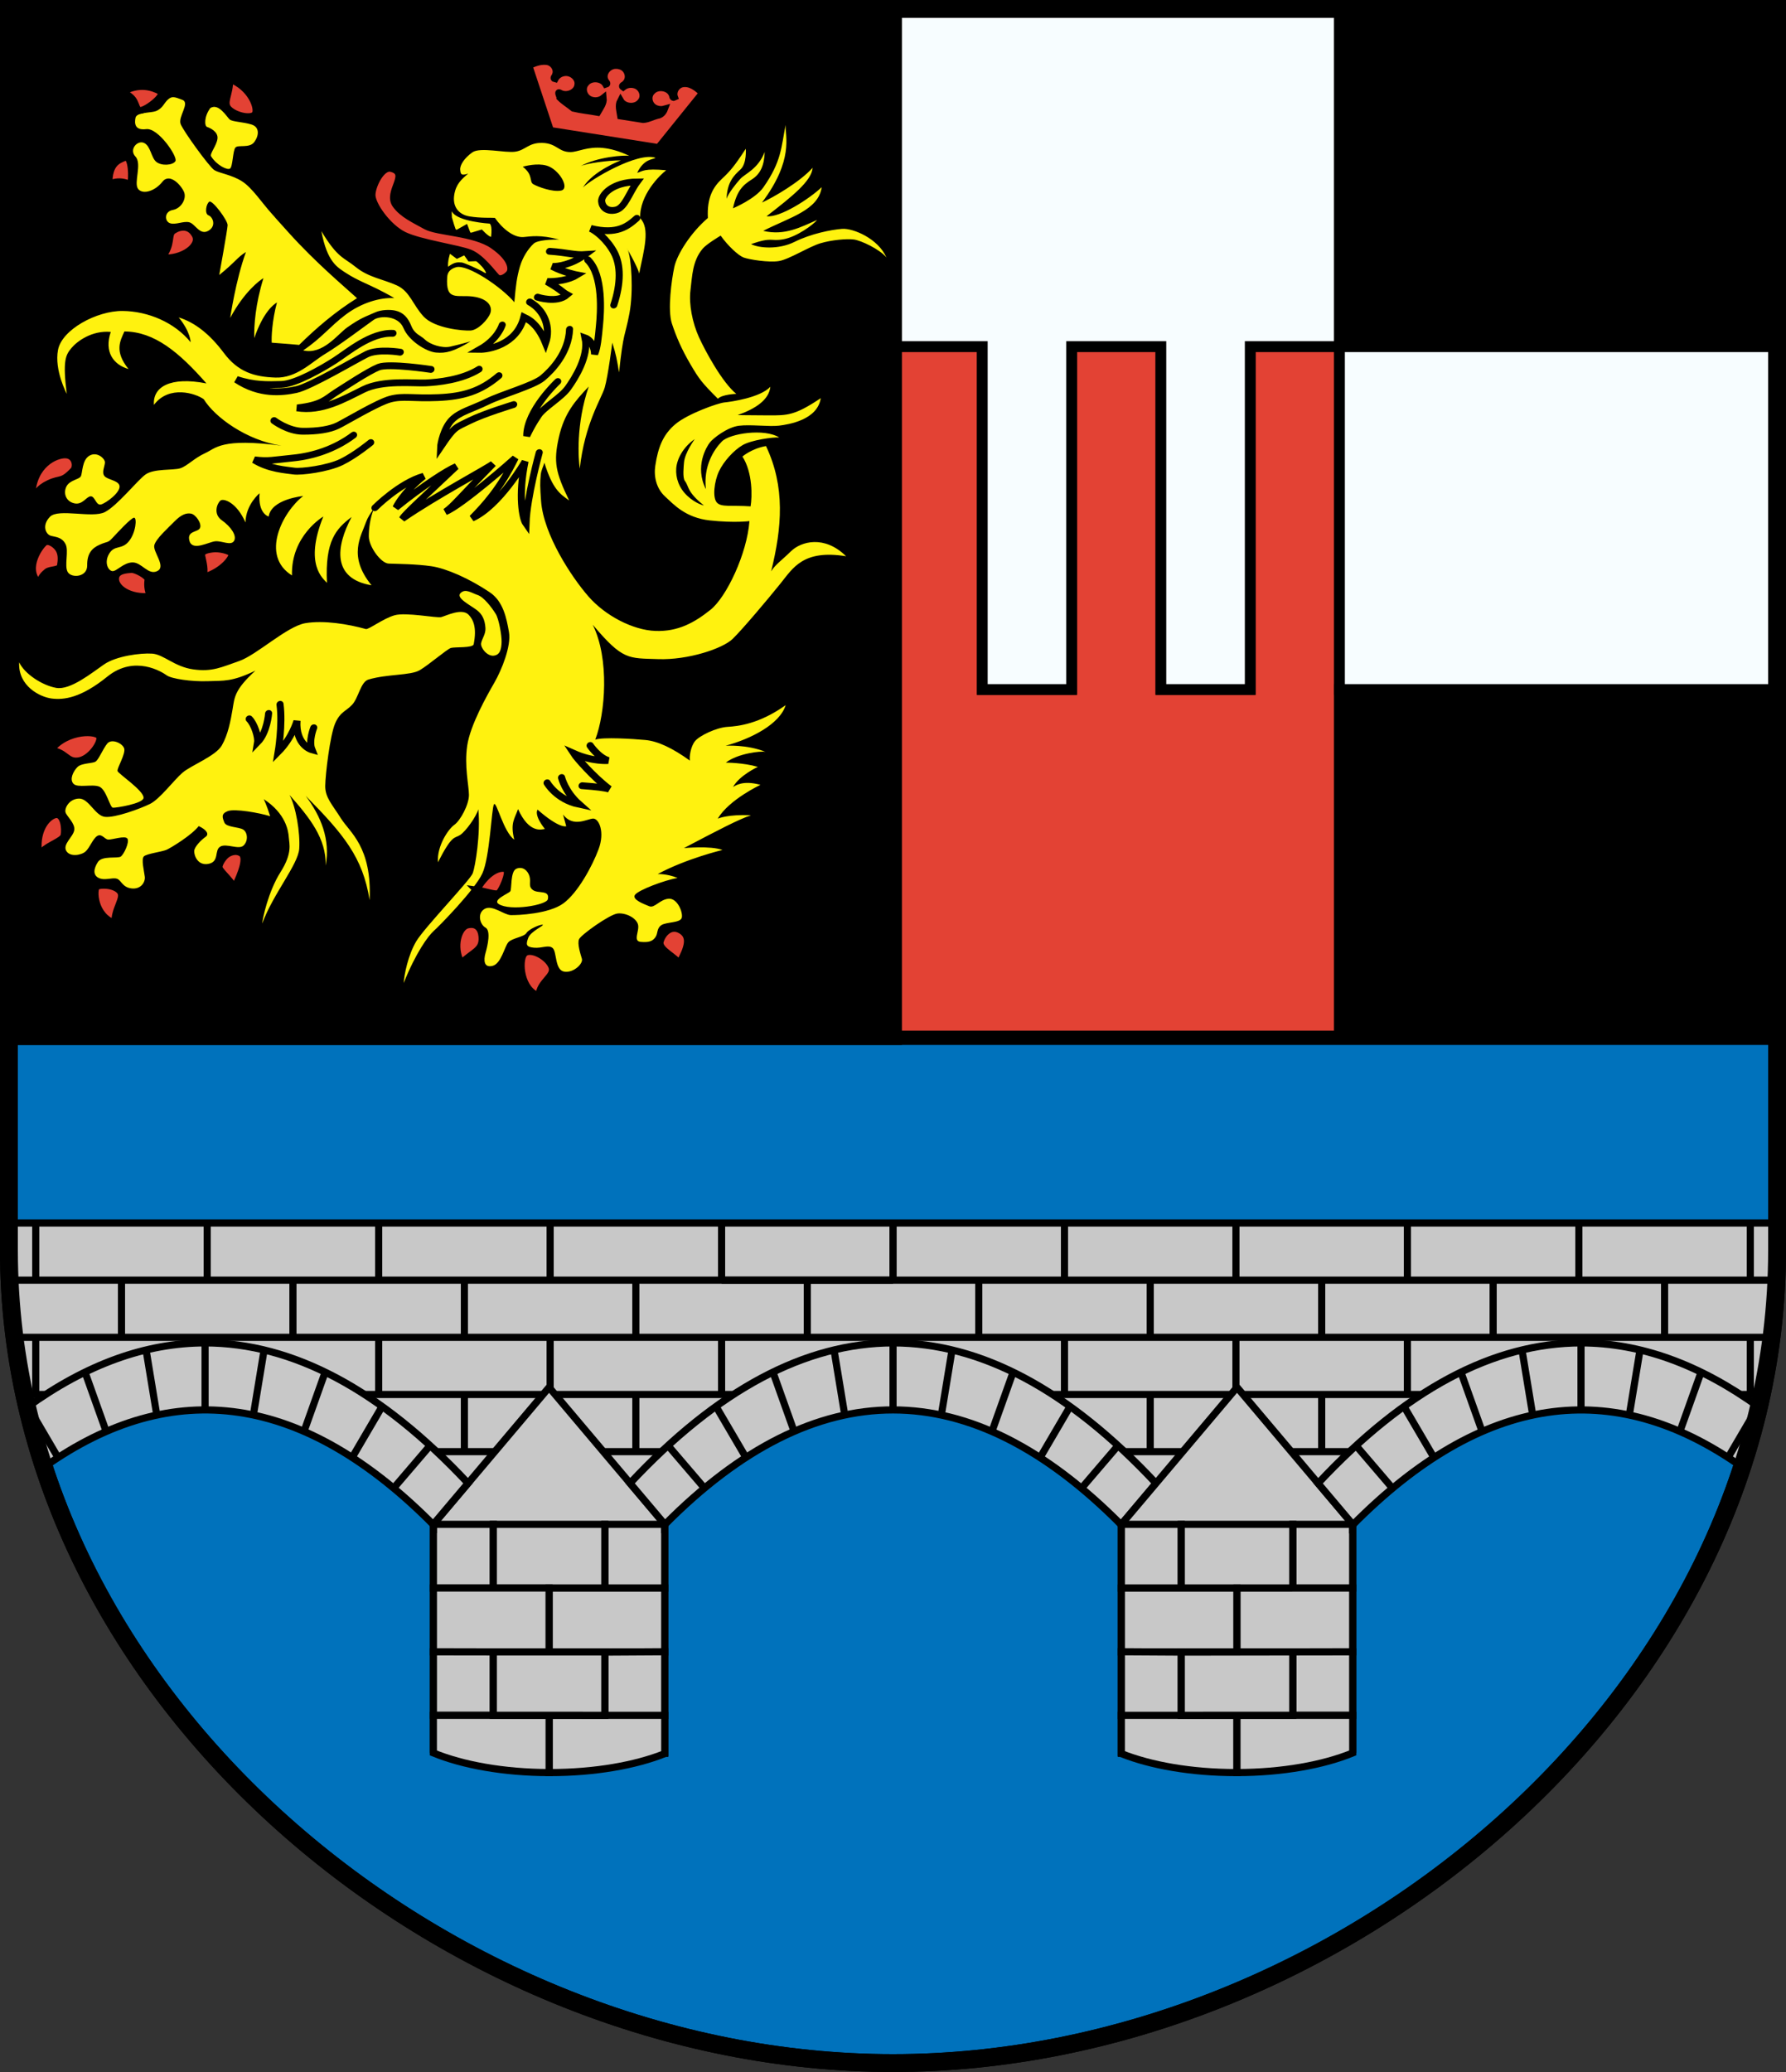 <?xml version="1.0" encoding="UTF-8" standalone="no"?>
<!-- Created with Inkscape (http://www.inkscape.org/) -->

<svg
   xmlns:dc="http://purl.org/dc/elements/1.1/"
   xmlns:cc="http://creativecommons.org/ns#"
   xmlns:rdf="http://www.w3.org/1999/02/22-rdf-syntax-ns#"
   xmlns:svg="http://www.w3.org/2000/svg"
   xmlns="http://www.w3.org/2000/svg"
   xmlns:xlink="http://www.w3.org/1999/xlink"
   xmlns:sodipodi="http://sodipodi.sourceforge.net/DTD/sodipodi-0.dtd"
   xmlns:inkscape="http://www.inkscape.org/namespaces/inkscape"
   version="1.0"
   width="500"
   height="580"
   id="Wappen_Vorlage"
   inkscape:version="0.47pre4 r22446"
   sodipodi:docname="Wappen_Weischlitz.svg">
  <rect width="100%" height="100%" fill="#333333" stroke="none"/>
  <sodipodi:namedview
     pagecolor="#ffffff"
     bordercolor="#666666"
     borderopacity="1"
     objecttolerance="10"
     gridtolerance="10"
     guidetolerance="10"
     inkscape:pageopacity="0"
     inkscape:pageshadow="2"
     inkscape:window-width="1276"
     inkscape:window-height="739"
     id="namedview123"
     showgrid="false"
     inkscape:zoom="0.57543862"
     inkscape:cx="309.66979"
     inkscape:cy="342.42906"
     inkscape:window-x="0"
     inkscape:window-y="0"
     inkscape:window-maximized="1"
     inkscape:current-layer="Wappen_Vorlage" />
  <defs
     id="defs3355">
    <inkscape:perspective
       sodipodi:type="inkscape:persp3d"
       inkscape:vp_x="0 : 290 : 1"
       inkscape:vp_y="0 : 1000 : 0"
       inkscape:vp_z="500 : 290 : 1"
       inkscape:persp3d-origin="250 : 193.33333 : 1"
       id="perspective127" />
    <inkscape:path-effect
       effect="vonkoch"
       id="path-effect4715" />
    <inkscape:path-effect
       effect="gears"
       id="path-effect4713" />
    <marker
       markerUnits="strokeWidth"
       refX="0"
       refY="5"
       markerWidth="4"
       markerHeight="3"
       orient="auto"
       viewBox="0 0 10 10"
       id="ArrowEnd">
      <path
         d="M 0,0 10,5 0,10 0,0 z"
         id="path7" />
    </marker>
    <marker
       markerUnits="strokeWidth"
       refX="10"
       refY="5"
       markerWidth="4"
       markerHeight="3"
       orient="auto"
       viewBox="0 0 10 10"
       id="ArrowStart">
      <path
         d="M 10,0 0,5 10,10 10,0 z"
         id="path10" />
    </marker>
    <style
       type="text/css"
       id="style6" />
    <style
       type="text/css"
       id="style6-4" />
    <marker
       markerUnits="strokeWidth"
       refX="10"
       refY="5"
       markerWidth="4"
       markerHeight="3"
       orient="auto"
       viewBox="0 0 10 10"
       id="ArrowStart-5">
      <path
         d="M 10,0 0,5 10,10 10,0 z"
         id="path10-4" />
    </marker>
    <marker
       markerUnits="strokeWidth"
       refX="0"
       refY="5"
       markerWidth="4"
       markerHeight="3"
       orient="auto"
       viewBox="0 0 10 10"
       id="ArrowEnd-5">
      <path
         d="M 0,0 10,5 0,10 0,0 z"
         id="path7-2" />
    </marker>
    <g
       id="raybase">
      <line
         id="line12"
         style="stroke:#ff0000;stroke-width:2px"
         y2="330"
         x2="0"
         y1="-50"
         x1="0" />
      <use
         transform="matrix(0,1,-1,0,0,50)"
         id="use14"
         x="0"
         y="0"
         width="460"
         height="550"
         xlink:href="#arrowhead" />
    </g>
    <polygon
       points="-3,1 -2,0 -3,-1 0,0 0,0 "
       transform="scale(6,6)"
       id="arrowhead"
       style="fill:#ff0000" />
    <style
       type="text/css"
       id="style8" />
    <marker
       refX="0"
       refY="0"
       orient="auto"
       id="Arrow1Lend"
       style="overflow:visible">
      <path
         d="M 0,0 5,-5 -12.5,0 5,5 0,0 z"
         transform="matrix(-0.8,0,0,-0.8,-10,0)"
         id="path3361"
         style="fill-rule:evenodd;stroke:#000000;stroke-width:1pt;marker-start:none" />
    </marker>
    <marker
       refX="0"
       refY="0"
       orient="auto"
       id="Arrow2Lend"
       style="overflow:visible">
      <path
         d="M 8.719,4.034 -2.207,0.016 8.719,-4.002 c -1.745,2.372 -1.735,5.617 -6e-7,8.035 z"
         transform="matrix(-1.1,0,0,-1.1,-1.1,0)"
         id="path3379"
         style="font-size:12px;fill-rule:evenodd;stroke-width:0.625;stroke-linejoin:round" />
    </marker>
    <marker
       refX="0"
       refY="0"
       orient="auto"
       id="TriangleOutM"
       style="overflow:visible">
      <path
         d="m 5.77,0 -8.65,5 0,-10 8.65,5 z"
         transform="scale(0.4,0.4)"
         id="path3504"
         style="fill-rule:evenodd;stroke:#000000;stroke-width:1pt;marker-start:none" />
    </marker>
  </defs>
  <path
     d="m 497.5,290 -495,0 0,60 C 2.5,475 125,577.5 250,577.5 375,577.5 497.5,475 497.5,350 l 0,-60 z"
     id="path5166"
     style="fill:#0072bc;fill-opacity:1;fill-rule:nonzero;stroke:#000000;stroke-width:5;stroke-linecap:round;stroke-linejoin:miter;stroke-miterlimit:4;stroke-opacity:1;stroke-dasharray:none;display:inline" />
  <path
     d="m 250,97 0,193 125,0 0,-193 -25,0 0,96 -25,0 0,-96 -25,0 0,96 -25,0 0,-96 -25,0 z"
     id="path5197"
     style="fill:#e34234;fill-opacity:1;fill-rule:nonzero;stroke:#000000;stroke-width:3;stroke-linecap:round;stroke-linejoin:miter;stroke-miterlimit:4;stroke-opacity:1;stroke-dasharray:none;display:inline" />
  <path
     d="m 250,97 25,0 0,96 25,0 0,-96 25,0 0,96 25,0 0,-96 25,0 0,-94.5 -125,0 0,94.5 z"
     id="path5176"
     style="fill:#f7fdff;fill-opacity:1;fill-rule:nonzero;stroke:#000000;stroke-width:3;stroke-linecap:round;stroke-linejoin:miter;stroke-miterlimit:4;stroke-opacity:1;stroke-dasharray:none;display:inline" />
  <path
     d="m 497.5,193 -122.5,0 0,97 122.5,0 0,-97 z"
     id="path5204"
     style="fill:#000000;fill-opacity:1;fill-rule:nonzero;stroke:#000000;stroke-width:3;stroke-linecap:round;stroke-linejoin:miter;stroke-miterlimit:4;stroke-opacity:1;stroke-dasharray:none;display:inline" />
  <path
     d="m 497.5,97 -122.5,0 0,96 122.5,0 0,-96 z"
     id="path5202"
     style="fill:#f7fdff;fill-opacity:1;fill-rule:nonzero;stroke:#000000;stroke-width:3;stroke-linecap:round;stroke-linejoin:miter;stroke-miterlimit:4;stroke-opacity:1;stroke-dasharray:none;display:inline" />
  <path
     d="m 375,2.5 0,94.5 122.5,0 0,-94.5 -122.5,0 z"
     id="path5171"
     style="fill:#000000;fill-opacity:1;fill-rule:nonzero;stroke:#000000;stroke-width:3;stroke-linecap:round;stroke-linejoin:miter;stroke-miterlimit:4;stroke-opacity:1;stroke-dasharray:none;display:inline" />
  <path
     d="M 250,290 250,2.5 2.5,2.5 2.5,290 250,290 z"
     id="Schild"
     style="fill:#000000;fill-opacity:1;fill-rule:nonzero;stroke:#000000;stroke-width:5;stroke-linecap:round;stroke-linejoin:miter;stroke-miterlimit:4;stroke-opacity:1;stroke-dasharray:none;display:inline" />
  <path
     d="M 2.5,342.344 2.5,350 c 0,19.193 2.877,37.845 8.219,55.688 l 46.688,-20.406 80.688,41.406 31.219,0 L 235,387 l 45.688,5.375 50.031,34.312 31.188,0 50.031,-34.312 30.688,-7.094 46.656,20.406 C 494.623,387.845 497.5,369.193 497.5,350 l 0,-7.656 -495,0 z"
     id="path4913"
     style="fill:#c8c8c8;stroke:#000000;stroke-width:2;stroke-linecap:butt;stroke-linejoin:miter;stroke-miterlimit:4;stroke-opacity:1;stroke-dasharray:none" />
  <path
     d="m 466.012,390.347 5.546,7.595"
     id="path5088"
     style="fill:none;stroke:#000000;stroke-width:2;stroke-linecap:butt;stroke-linejoin:miter;stroke-miterlimit:4;stroke-opacity:1;stroke-dasharray:none" />
  <path
     d="m 466.012,358.347 0,16"
     id="path5086"
     style="fill:none;stroke:#000000;stroke-width:2;stroke-linecap:butt;stroke-linejoin:miter;stroke-miterlimit:4;stroke-opacity:1;stroke-dasharray:none" />
  <path
     d="m 418.012,390.347 -2.475,4.686"
     id="path5084"
     style="fill:none;stroke:#000000;stroke-width:2;stroke-linecap:butt;stroke-linejoin:miter;stroke-miterlimit:4;stroke-opacity:1;stroke-dasharray:none" />
  <path
     d="m 418.012,358.347 0,16"
     id="path5082"
     style="fill:none;stroke:#000000;stroke-width:2;stroke-linecap:butt;stroke-linejoin:miter;stroke-miterlimit:4;stroke-opacity:1;stroke-dasharray:none" />
  <path
     d="m 370.012,390.347 0,16"
     id="path5080"
     style="fill:none;stroke:#000000;stroke-width:2;stroke-linecap:butt;stroke-linejoin:miter;stroke-miterlimit:4;stroke-opacity:1;stroke-dasharray:none" />
  <path
     d="m 370.012,358.347 0,16"
     id="path5078"
     style="fill:none;stroke:#000000;stroke-width:2;stroke-linecap:butt;stroke-linejoin:miter;stroke-miterlimit:4;stroke-opacity:1;stroke-dasharray:none" />
  <path
     d="m 322.012,390.347 0,16"
     id="path5076"
     style="fill:none;stroke:#000000;stroke-width:2;stroke-linecap:butt;stroke-linejoin:miter;stroke-miterlimit:4;stroke-opacity:1;stroke-dasharray:none" />
  <path
     d="m 322.012,358.347 0,16"
     id="path5074"
     style="fill:none;stroke:#000000;stroke-width:2;stroke-linecap:butt;stroke-linejoin:miter;stroke-miterlimit:4;stroke-opacity:1;stroke-dasharray:none" />
  <path
     d="m 274.012,390.347 5.262,5.947"
     id="path5072"
     style="fill:none;stroke:#000000;stroke-width:2;stroke-linecap:butt;stroke-linejoin:miter;stroke-miterlimit:4;stroke-opacity:1;stroke-dasharray:none" />
  <path
     d="m 274.012,358.347 0,16"
     id="path5070"
     style="fill:none;stroke:#000000;stroke-width:2;stroke-linecap:butt;stroke-linejoin:miter;stroke-miterlimit:4;stroke-opacity:1;stroke-dasharray:none" />
  <path
     d="m 82.012,390.347 3.725,8.575"
     id="path5068"
     style="fill:none;stroke:#000000;stroke-width:2;stroke-linecap:butt;stroke-linejoin:miter;stroke-miterlimit:4;stroke-opacity:1;stroke-dasharray:none" />
  <path
     d="m 82.012,358.347 0,16"
     id="path5066"
     style="fill:none;stroke:#000000;stroke-width:2;stroke-linecap:butt;stroke-linejoin:miter;stroke-miterlimit:4;stroke-opacity:1;stroke-dasharray:none" />
  <path
     d="m 130.012,390.347 0,16"
     id="path5064"
     style="fill:none;stroke:#000000;stroke-width:2;stroke-linecap:butt;stroke-linejoin:miter;stroke-miterlimit:4;stroke-opacity:1;stroke-dasharray:none" />
  <path
     d="m 130.012,358.347 0,16"
     id="path5062"
     style="fill:none;stroke:#000000;stroke-width:2;stroke-linecap:butt;stroke-linejoin:miter;stroke-miterlimit:4;stroke-opacity:1;stroke-dasharray:none" />
  <path
     d="m 178.012,390.347 0,16"
     id="path5060"
     style="fill:none;stroke:#000000;stroke-width:2;stroke-linecap:butt;stroke-linejoin:miter;stroke-miterlimit:4;stroke-opacity:1;stroke-dasharray:none" />
  <path
     d="m 178.012,358.347 0,16"
     id="path5058"
     style="fill:none;stroke:#000000;stroke-width:2;stroke-linecap:butt;stroke-linejoin:miter;stroke-miterlimit:4;stroke-opacity:1;stroke-dasharray:none" />
  <path
     d="m 226.012,390.347 -3.568,4.225"
     id="path5056"
     style="fill:none;stroke:#000000;stroke-width:2;stroke-linecap:butt;stroke-linejoin:miter;stroke-miterlimit:4;stroke-opacity:1;stroke-dasharray:none" />
  <path
     d="m 226.012,358.347 0,16"
     id="path5054"
     style="fill:none;stroke:#000000;stroke-width:2;stroke-linecap:butt;stroke-linejoin:miter;stroke-miterlimit:4;stroke-opacity:1;stroke-dasharray:none" />
  <path
     d="m 202.012,358.347 48,0"
     id="path5052"
     style="fill:none;stroke:#000000;stroke-width:2;stroke-linecap:butt;stroke-linejoin:miter;stroke-miterlimit:4;stroke-opacity:1;stroke-dasharray:none" />
  <path
     d="m 490.012,374.347 0,0 0,16"
     id="path5050"
     style="fill:none;stroke:#000000;stroke-width:2;stroke-linecap:butt;stroke-linejoin:miter;stroke-miterlimit:4;stroke-opacity:1;stroke-dasharray:none" />
  <path
     d="m 490.012,342.347 0,16"
     id="path5048"
     style="fill:none;stroke:#000000;stroke-width:2;stroke-linecap:butt;stroke-linejoin:miter;stroke-miterlimit:4;stroke-opacity:1;stroke-dasharray:none" />
  <path
     d="m 442.012,374.347 0,0 0,16"
     id="path5046"
     style="fill:none;stroke:#000000;stroke-width:2;stroke-linecap:butt;stroke-linejoin:miter;stroke-miterlimit:4;stroke-opacity:1;stroke-dasharray:none" />
  <path
     d="m 442.012,342.347 0,16"
     id="path5044"
     style="fill:none;stroke:#000000;stroke-width:2;stroke-linecap:butt;stroke-linejoin:miter;stroke-miterlimit:4;stroke-opacity:1;stroke-dasharray:none" />
  <path
     d="m 394.012,374.347 0,0 0,16"
     id="path5042"
     style="fill:none;stroke:#000000;stroke-width:2;stroke-linecap:butt;stroke-linejoin:miter;stroke-miterlimit:4;stroke-opacity:1;stroke-dasharray:none" />
  <path
     d="m 394.012,342.347 0,16"
     id="path5040"
     style="fill:none;stroke:#000000;stroke-width:2;stroke-linecap:butt;stroke-linejoin:miter;stroke-miterlimit:4;stroke-opacity:1;stroke-dasharray:none" />
  <path
     d="m 346.012,374.347 0,0 0,16"
     id="path5038"
     style="fill:none;stroke:#000000;stroke-width:2;stroke-linecap:butt;stroke-linejoin:miter;stroke-miterlimit:4;stroke-opacity:1;stroke-dasharray:none" />
  <path
     d="m 346.012,342.347 0,16"
     id="path5036"
     style="fill:none;stroke:#000000;stroke-width:2;stroke-linecap:butt;stroke-linejoin:miter;stroke-miterlimit:4;stroke-opacity:1;stroke-dasharray:none" />
  <path
     d="m 298.012,374.347 0,0 0,16"
     id="path5034"
     style="fill:none;stroke:#000000;stroke-width:2;stroke-linecap:butt;stroke-linejoin:miter;stroke-miterlimit:4;stroke-opacity:1;stroke-dasharray:none" />
  <path
     d="m 298.012,342.347 0,16"
     id="path5032"
     style="fill:none;stroke:#000000;stroke-width:2;stroke-linecap:butt;stroke-linejoin:miter;stroke-miterlimit:4;stroke-opacity:1;stroke-dasharray:none" />
  <path
     d="m 10.012,374.347 0,0 0,16"
     id="path5030"
     style="fill:none;stroke:#000000;stroke-width:2;stroke-linecap:butt;stroke-linejoin:miter;stroke-miterlimit:4;stroke-opacity:1;stroke-dasharray:none" />
  <path
     d="m 10.012,342.347 0,16"
     id="path5028"
     style="fill:none;stroke:#000000;stroke-width:2;stroke-linecap:butt;stroke-linejoin:miter;stroke-miterlimit:4;stroke-opacity:1;stroke-dasharray:none" />
  <path
     d="m 58.012,374.347 0,0 0,16"
     id="path5026"
     style="fill:none;stroke:#000000;stroke-width:2;stroke-linecap:butt;stroke-linejoin:miter;stroke-miterlimit:4;stroke-opacity:1;stroke-dasharray:none" />
  <path
     d="m 58.012,342.347 0,16"
     id="path5024"
     style="fill:none;stroke:#000000;stroke-width:2;stroke-linecap:butt;stroke-linejoin:miter;stroke-miterlimit:4;stroke-opacity:1;stroke-dasharray:none" />
  <path
     d="m 106.012,374.347 0,0 0,16"
     id="path5022"
     style="fill:none;stroke:#000000;stroke-width:2;stroke-linecap:butt;stroke-linejoin:miter;stroke-miterlimit:4;stroke-opacity:1;stroke-dasharray:none" />
  <path
     d="m 106.012,342.347 0,16"
     id="path5020"
     style="fill:none;stroke:#000000;stroke-width:2;stroke-linecap:butt;stroke-linejoin:miter;stroke-miterlimit:4;stroke-opacity:1;stroke-dasharray:none" />
  <path
     d="m 154.012,374.347 0,0 0,16"
     id="path5018"
     style="fill:none;stroke:#000000;stroke-width:2;stroke-linecap:butt;stroke-linejoin:miter;stroke-miterlimit:4;stroke-opacity:1;stroke-dasharray:none" />
  <path
     d="m 154.012,342.347 0,16"
     id="path5016"
     style="fill:none;stroke:#000000;stroke-width:2;stroke-linecap:butt;stroke-linejoin:miter;stroke-miterlimit:4;stroke-opacity:1;stroke-dasharray:none" />
  <path
     d="m 202.012,374.347 0,0 0,16"
     id="path5014"
     style="fill:none;stroke:#000000;stroke-width:2;stroke-linecap:butt;stroke-linejoin:miter;stroke-miterlimit:4;stroke-opacity:1;stroke-dasharray:none" />
  <path
     d="m 202.012,342.347 0,16"
     id="path5012"
     style="fill:none;stroke:#000000;stroke-width:2;stroke-linecap:butt;stroke-linejoin:miter;stroke-miterlimit:4;stroke-opacity:1;stroke-dasharray:none" />
  <path
     d="m 250.012,374.347 0,0 0,16"
     id="path5010"
     style="fill:none;stroke:#000000;stroke-width:2;stroke-linecap:butt;stroke-linejoin:miter;stroke-miterlimit:4;stroke-opacity:1;stroke-dasharray:none" />
  <path
     d="m 250.012,342.347 0,16"
     id="path5008"
     style="fill:none;stroke:#000000;stroke-width:2;stroke-linecap:butt;stroke-linejoin:miter;stroke-miterlimit:4;stroke-opacity:1;stroke-dasharray:none" />
  <path
     d="m 250.012,374.347 0,0 0,16"
     id="path5006"
     style="fill:none;stroke:#000000;stroke-width:2;stroke-linecap:butt;stroke-linejoin:miter;stroke-miterlimit:4;stroke-opacity:1;stroke-dasharray:none" />
  <path
     d="m 250.012,342.347 0,16"
     id="path5004"
     style="fill:none;stroke:#000000;stroke-width:2;stroke-linecap:butt;stroke-linejoin:miter;stroke-miterlimit:4;stroke-opacity:1;stroke-dasharray:none" />
  <path
     d="m 11.487,408.115 6.227,-5.485 39.7,-14.314 48.149,18.031 97.404,0 44.581,-17.878 56.181,17.878 90.863,0 47.419,-20.924 44.328,20.924 2.734,0"
     id="path5002"
     style="fill:none;stroke:#000000;stroke-width:2;stroke-linecap:butt;stroke-linejoin:miter;stroke-miterlimit:4;stroke-opacity:1;stroke-dasharray:none" />
  <path
     d="m 6.791,390.347 486.417,0"
     id="path5000"
     style="fill:none;stroke:#000000;stroke-width:2;stroke-linecap:butt;stroke-linejoin:miter;stroke-miterlimit:4;stroke-opacity:1;stroke-dasharray:none" />
  <path
     d="m 2.682,358.347 494.636,0"
     id="path4998"
     style="fill:none;stroke:#000000;stroke-width:2;stroke-linecap:butt;stroke-linejoin:miter;stroke-miterlimit:4;stroke-opacity:1;stroke-dasharray:none" />
  <path
     d="m 4.055,374.347 491.893,0"
     id="path4996"
     style="fill:none;stroke:#000000;stroke-width:2;stroke-linecap:butt;stroke-linejoin:miter;stroke-miterlimit:4;stroke-opacity:1;stroke-dasharray:none" />
  <path
     d="m 250.012,394.664 0,-18.757"
     id="path4991"
     style="fill:none;stroke:#000000;stroke-width:2;stroke-linecap:butt;stroke-linejoin:miter;stroke-miterlimit:4;stroke-opacity:1;stroke-dasharray:none" />
  <path
     d="m 34.012,390.347 -5.932,5.744"
     id="path5094"
     style="fill:none;stroke:#000000;stroke-width:2;stroke-linecap:butt;stroke-linejoin:miter;stroke-miterlimit:4;stroke-opacity:1;stroke-dasharray:none" />
  <path
     d="m 34.012,358.347 0,16"
     id="path5096"
     style="fill:none;stroke:#000000;stroke-width:2;stroke-linecap:butt;stroke-linejoin:miter;stroke-miterlimit:4;stroke-opacity:1;stroke-dasharray:none" />
  <g
     transform="matrix(0.521,0.048,-0.085,0.505,10.71,3.263)"
     id="g3007"
     style="stroke-width:3.751;stroke-miterlimit:4;stroke-dasharray:none">
    <g
       transform="translate(12.058,-3.445)"
       id="g2402"
       style="stroke-width:3.751;stroke-miterlimit:4;stroke-dasharray:none">
      <path
         d="m 373.378,203.745 c -5.553,5.063 -7.676,11.923 -7.186,16.986 0.49,5.063 3.103,10.453 8.33,14.373 5.227,3.92 9.636,4.41 9.636,4.41 -10.453,-6.696 -9.583,-9.747 -12.25,-12.413 -1.633,-1.633 -1.96,-8.166 -2.123,-9.963 -0.494,-5.429 3.593,-13.393 3.593,-13.393 z m -110.247,95.874 c -2.096,2.917 6.37,6.043 10.29,8.493 2.842,1.776 4.958,4.451 6.043,9.31 0.73,3.268 -0.898,5.921 -0.939,8.452 -0.04,2.487 4.247,6.86 7.676,6.207 3.43,-0.653 3.552,-4.042 3.062,-7.799 -0.49,-3.757 -3.579,-12.588 -5.553,-15.026 -2.777,-3.43 -7.84,-8.656 -11.27,-9.473 -3.43,-0.817 -7.162,-3.152 -9.31,-0.163 z M 258.099,63.724 c 6.467,3.927 4.62,7.853 7.16,9.008 2.541,1.155 10.856,3.465 15.245,2.079 4.389,-1.386 -1.848,-10.163 -8.315,-12.473 -4.573,-1.633 -10.625,0 -14.09,1.386 z m -75.979,80.079 0,0 c -8.493,-6.207 -24.989,-17.313 -41.812,-32.176 -16.823,-14.863 -3.92,-3.593 -10.453,-9.31 C 123.322,96.601 116.952,88.924 110.909,85.821 104.866,82.718 98.169,82.555 95.229,81.085 92.289,79.615 75.63,61.649 73.343,57.729 71.057,53.809 76.61,45.642 72.037,44.336 c -4.573,-1.307 -5.798,-1.552 -7.595,0.49 -1.797,2.042 -2,5.248 -5.472,7.023 -2.417,1.236 -10.041,1.478 -10.126,4.655 -0.082,3.022 0.653,7.023 6.696,5.635 6.213,-1.427 19.273,13.556 18.293,16.006 -0.98,2.45 -7.023,3.43 -10.126,1.307 -3.103,-2.123 -4.247,-8.166 -8.003,-9.636 -3.757,-1.47 -7.676,4.247 -3.43,7.84 4.247,3.593 1.307,14.373 4.247,17.476 2.94,3.103 9.146,0.49 12.25,-5.063 3.103,-5.553 10.453,1.143 12.413,4.573 1.96,3.43 0,8.983 -4.41,10.29 -4.41,1.307 -3.43,6.533 -0.327,7.35 3.103,0.817 6.86,-1.96 10.126,-1.47 3.267,0.49 6.696,6.696 10.78,3.757 4.083,-2.94 1.307,-7.84 -1.143,-8.493 -2.45,-0.653 -2.287,-6.37 -0.817,-7.513 1.47,-1.143 11.433,9.31 11.76,11.923 0.327,2.613 0,27.603 0,27.603 7.35,-7.84 8.003,-10.616 12.086,-13.883 -2.94,15.843 -2.45,36.749 -2.45,36.749 5.063,-15.026 12.413,-22.213 14.046,-23.356 -1.96,14.373 -0.817,26.623 0.49,33.156 2.45,-14.863 7.35,-19.436 8.82,-20.579 -0.98,10.126 0.163,19.599 0.817,22.213 6.207,-0.163 14.7,-0.163 14.7,-0.163 7.695,-10.223 16.161,-19.932 26.459,-28.419 z M 87.553,47.439 c -2.613,5.063 -1.47,10.126 0,10.453 1.47,0.327 6.37,1.96 6.533,5.88 0.163,3.92 -2.899,8.621 -1.797,9.963 3.757,4.573 9.8,6.86 11.106,5.717 1.307,-1.143 -0.163,-9.963 0.98,-11.76 1.143,-1.797 7.513,-0.163 9.473,-3.92 1.96,-3.757 1.633,-8.493 -3.103,-9.473 -4.737,-0.98 -10.29,-0.49 -11.923,-1.633 -1.633,-1.143 -7.35,-8.656 -11.27,-5.227 z m 211.403,1.993 c -8.551,-0.064 -12.938,3.492 -16.829,3.889 -6.438,0.657 -8.103,-4.092 -15.723,-3.587 -7.39,0.49 -8.198,4.749 -13.51,6.135 -5.313,1.386 -19.034,-0.917 -22.729,2.548 -3.696,3.465 -5.554,7.617 -4.861,10.158 0.596,2.185 0.851,3.372 4.564,1.639 -3.118,3.558 -5.503,6.298 -5.503,12.206 0,6.468 3.951,10.635 9.957,11.096 6.006,0.462 11.994,-0.469 13.611,-0.469 4.966,5.544 11.781,9.942 16.863,9.018 3.865,-0.703 8.403,-2.218 19.042,-0.436 -8.476,0.774 -12.11,2.284 -13.041,3.453 -2.626,3.297 -4.674,8.08 -5.297,13.376 -0.693,5.89 -0.458,10.637 0.235,19.645 -8.084,-7.622 -28.219,-18.551 -33.96,-16.159 -2.772,1.155 -4.062,3.002 -3.822,5.632 1.244,13.737 6.76,9.194 15.253,9.521 8.493,0.327 11.448,4.587 10.795,8.18 -0.653,3.593 -4.93,9.806 -8.85,10.46 -3.92,0.653 -19.255,0.65 -26.115,-5.23 -6.86,-5.88 -9.484,-13.076 -16.997,-15.689 -7.513,-2.613 -15.686,-2.945 -23.199,-7.845 -7.513,-4.9 -10.45,-3.923 -21.556,-17.969 5.88,16.66 11.593,18.927 17.198,21.824 5.764,2.98 12.339,4.888 17.466,6.872 7.088,2.743 9.89,4.191 9.89,4.191 -7.813,0.31 -17.118,4.346 -24.305,11.532 -7.186,7.186 -10.75,14.076 -19.243,21.59 10.78,1.633 16.912,-10.703 21.221,-14.717 6.5,-6.055 8.626,-6.695 13.443,-9.627 3.128,-1.904 7.794,-2.346 10.472,-2.011 4.52,0.565 7.401,3.226 9.942,7.614 2.541,4.389 5.482,4.463 8.484,6.773 3.003,2.31 9.688,3.934 13.845,2.548 4.158,-1.386 10.392,-3.922 10.392,-3.922 -8.047,6.451 -12.019,7.845 -17.332,7.845 -5.313,0 -15.484,-5.068 -19.41,-11.767 -3.927,-6.699 -13.621,-5.558 -16.393,-3.017 -2.772,2.541 -16.161,15.938 -22.629,21.02 -6.467,5.082 -12.92,14.795 -24.238,15.488 -11.318,0.693 -20.329,-1.161 -29.568,-10.862 -9.239,-9.701 -18.243,-15.249 -27.02,-17.097 7.622,7.391 8.515,12.94 8.515,12.94 -10.163,-9.932 -25.159,-14.799 -38.787,-13.644 -13.628,1.155 -30.477,13.188 -30.708,24.506 -0.231,11.318 8.549,23.534 8.549,23.534 -5.313,-18.248 -3.952,-21.25 -1.643,-25.177 2.31,-3.927 9.247,-10.828 19.41,-10.828 -1.848,11.318 4.39,17.76 12.706,19.377 -9.239,-9.008 -6.917,-15.003 -5.531,-20.316 15.707,-1.386 30.485,8.3 48.04,24.238 -19.864,-2.079 -28.19,4.647 -25.881,14.348 6.237,-11.78 21.261,-8.337 25.881,-5.565 7.384,9.174 26.235,20.316 45.258,21.422 -32.781,-1.299 -34.514,4.739 -39.726,7.912 -5.313,3.234 -8.302,7.87 -11.767,9.487 -3.465,1.617 -14.109,1.37 -18.036,5.297 -3.927,3.927 -11.997,18.27 -18.002,22.428 -6.006,4.158 -24.934,0.215 -28.63,5.297 -3.696,5.082 -0.723,9.93 2.28,10.392 3.003,0.462 5.773,0.223 8.314,3.688 2.541,3.465 1.18,12.02 3.721,15.253 2.541,3.234 10.843,1.841 9.688,-4.626 -1.155,-6.468 0.934,-9.692 4.861,-12.002 3.927,-2.31 3.922,-1.154 6.001,-4.157 2.079,-3.003 8.072,-12.005 9.688,-12.236 1.617,-0.231 2.332,8.093 -0.67,13.175 -3.003,5.082 -7.174,2.528 -9.253,7.61 -2.079,5.082 0.908,9.454 3.218,9.454 2.31,0 5.106,-5.304 9.957,-5.766 4.851,-0.462 9.457,6.456 13.845,3.453 4.389,-3.003 -4.384,-10.384 -3.922,-14.08 0.462,-3.696 5.546,-9.688 8.549,-13.845 3.003,-4.158 5.538,-5.327 8.079,-5.096 2.541,0.231 6.694,4.868 6.001,7.409 -0.693,2.541 -6.932,2.066 -4.392,7.61 2.541,5.544 10.18,-0.447 13.644,-1.14 3.465,-0.693 8.768,1.829 9.923,-1.173 1.155,-3.003 -3.001,-7.624 -8.314,-10.627 -5.313,-3.003 -3.934,-9.01 -2.548,-10.627 1.386,-1.617 8.786,0.002 15.253,10.627 -1.386,-9.932 4.861,-16.628 4.861,-16.628 0.924,11.318 6.906,12.236 6.906,12.236 -0.231,-9.701 16.427,-12.94 16.427,-12.94 -9.47,9.701 -17.57,34.677 1.14,43.917 -4.158,-21.712 11.331,-33.725 11.331,-33.725 -6.006,27.256 5.535,33.926 7.845,36.005 -4.851,-22.867 0.014,-30.018 7.174,-37.178 -5.775,17.093 -4.853,34.656 16.628,36.273 -15.245,-14.783 -9.935,-26.11 -8.549,-34.195 0.424,-2.473 1.553,-5.21 3.051,-7.878 -1.408,5.522 -0.914,11.847 -0.302,15.522 0.924,5.544 8.783,14.076 12.94,13.845 4.158,-0.231 14.779,-1.166 22.863,-0.704 8.084,0.462 21.103,4.768 33.256,11.331 7.851,4.24 11.127,13.258 13.644,20.785 2.492,7.451 -0.532,21.03 -3.218,28.194 -2.879,7.678 -9.014,24.486 -8.783,35.804 0.231,11.318 4.373,21.473 5.297,26.786 0.924,5.313 -2.29,14.556 -5.062,17.097 -2.772,2.541 -7.409,12.477 -5.33,21.254 5.082,-15.938 6.481,-13.648 9.253,-15.957 2.772,-2.31 7.144,-11.323 7.375,-15.019 3.465,13.397 3.475,31.207 2.783,35.133 -0.693,3.927 -20.568,31.876 -23.802,39.961 -3.234,8.084 -3.446,19.376 -2.984,23.534 3.696,-17.093 8.757,-27.001 11.298,-30.004 2.541,-3.003 18.009,-24.486 20.55,-33.725 2.541,-9.239 -0.924,-36.042 0,-38.352 0.924,-2.31 7.411,14.541 13.879,18.237 -3.696,-9.008 -1.628,-11.319 -0.704,-16.863 8.084,12.935 14.341,9.949 15.957,9.487 -7.391,-7.391 -5.565,-10.158 -5.565,-10.158 13.397,9.47 16.628,7.61 16.628,7.61 -3.003,-6.929 -2.749,-6.235 -2.749,-6.235 6.698,6.929 13.391,0.935 16.393,0.704 3.003,-0.231 7.379,6.692 5.531,16.393 -1.848,9.701 -7.147,24.945 -13.845,31.412 -6.699,6.468 -23.09,8.787 -26.786,9.018 -3.696,0.231 -10.653,-4.85 -14.348,-2.079 -3.696,2.772 -1.155,8.772 2.078,10.158 3.234,1.386 2.775,9.688 2.313,13.845 -0.462,4.158 0.472,8.322 4.861,6.705 4.389,-1.617 4.619,-11.103 6.235,-13.644 1.617,-2.541 7.859,-3.691 8.783,-6.001 0.924,-2.31 6.687,-5.552 7.842,-5.321 1.155,0.231 -5.775,4.173 -6.468,7.869 -0.693,3.696 -0.466,5.096 3.922,5.096 4.389,0 7.416,-2.552 9.957,-0.704 2.541,1.848 2.998,11.774 8.079,12.236 5.082,0.462 9.469,-5.304 8.314,-7.845 -1.155,-2.541 -3.945,-8.086 -3.252,-10.627 0.693,-2.541 13.878,-15 18.036,-15.924 4.158,-0.924 10.15,1.363 11.767,4.827 1.617,3.465 -1.371,9.487 3.017,9.487 4.389,-2e-5 6.22,-0.942 7.375,-3.252 1.155,-2.31 -0.231,-4.827 2.078,-6.906 2.31,-2.079 9.927,-2.093 10.158,-5.096 0.231,-3.003 -4.13,-10.612 -8.75,-9.688 -4.62,0.924 -6.485,5.986 -9.487,5.062 -3.003,-0.924 -9.935,-2.76 -8.549,-5.531 1.386,-2.772 14.321,-9.483 21.02,-11.331 -6.006,-1.848 -10.862,-1.14 -10.862,-1.14 13.859,-9.932 32.116,-16.393 32.116,-16.393 -6.698,-1.848 -20.55,0.905 -20.55,0.905 16.169,-11.318 26.777,-18.713 32.552,-21.254 -12.242,0.462 -17.298,3.487 -17.298,3.487 4.389,-11.087 19.612,-20.584 19.612,-20.584 -9.932,-1.848 -13.391,1.855 -14.315,2.548 2.31,-6.698 11.331,-12.236 11.331,-12.236 -8.084,-1.617 -17.332,-0.704 -17.332,-0.704 5.313,-5.544 17.54,-8.307 20.081,-7.845 -10.394,-3.234 -21.69,-1.374 -21.69,-1.374 12.935,-5.082 26.774,-14.551 28.16,-25.177 -12.242,11.549 -23.09,13.86 -28.864,14.784 -5.775,0.924 -14.076,6.22 -15.924,9.454 -1.848,3.234 -1.632,9.014 -0.939,10.862 -10.394,-6.006 -18.713,-9.018 -25.411,-9.018 -6.698,0 -22.624,0.465 -26.551,2.313 3.003,-14.783 0.445,-44.804 -11.566,-62.589 19.172,18.017 21.71,16.412 37.648,15.488 15.938,-0.924 33.259,-9.01 37.648,-14.784 4.389,-5.775 15.037,-23.346 20.349,-32.585 5.313,-9.239 8.988,-19.854 32.317,-18.237 -13.397,-10.625 -25.18,-5.775 -29.568,0 -4.389,5.775 -7.133,8.075 -8.75,12.002 1.848,-24.484 -0.02,-46.871 -13.879,-68.121 -7.391,2.079 -11.532,6.906 -11.532,6.906 6.929,8.315 8.75,21.473 8.75,26.786 -10.394,0.231 -15.465,2.105 -18.237,-0.436 -2.772,-2.541 -3.226,-11.323 -1.609,-17.097 1.617,-5.775 6,-12.254 10.158,-15.488 4.158,-3.234 15.473,-6.001 18.706,-6.001 -8.546,-4.389 -26.573,0.245 -30.038,5.096 -3.465,4.851 -7.622,14.313 -4.157,26.786 -8.084,-11.78 -3.464,-23.105 -2.078,-25.646 1.386,-2.541 7.873,-9.241 13.879,-10.627 6.006,-1.386 16.173,-0.924 21.254,-2.078 5.082,-1.155 19.843,-5.086 19.612,-17.097 -12.242,10.856 -16.153,11.111 -26.316,12.035 -10.163,0.924 -16.159,1.374 -16.159,1.374 9.008,-4.389 15.246,-9.937 14.784,-17.097 -4.389,6.467 -19.432,10.169 -22.897,10.862 -3.465,0.693 -18.46,8.078 -24.003,14.315 -5.544,6.237 -7.131,13.291 -6.939,23.802 0.105,5.792 2.532,12.232 7.845,16.159 5.313,3.927 12.715,10.631 25.881,10.862 13.166,0.231 21.02,-1.609 21.02,-1.609 1.617,17.786 -5.314,42.5 -12.706,50.353 -7.391,7.853 -15.244,13.622 -27.255,14.315 -12.011,0.693 -27.928,-5.787 -38.553,-15.488 -10.625,-9.701 -29.21,-31.392 -33.524,-49.649 -1.815,-7.68 -2.228,-10.076 -2.514,-14.315 -0.178,-2.633 0.68,-4.849 0.838,-6.805 6.711,14.032 11.018,16.282 16.479,19.377 -9.701,-14.667 -11.774,-20.198 -11.081,-33.826 0.693,-13.628 5.523,-21.018 11.298,-29.334 -3.465,21.25 0.946,39.952 2.563,45.265 -1.386,-24.946 5.242,-39.325 5.986,-45.5 0.751,-6.237 0,-24.942 0,-24.942 3.349,7.045 3.81,8.648 6.235,15.924 -1.376,-22.93 -0.011,-19.622 0.235,-32.787 0.23,-12.361 -3.871,-30.023 -6.504,-34.496 -0.225,-0.298 -0.399,-0.526 -0.637,-0.838 0.196,0.179 0.416,0.463 0.637,0.838 7.431,9.857 8.113,12.303 8.113,12.303 0.462,-13.397 1.845,-25.157 -4.392,-30.239 -2.541,-12.704 6.716,-24.718 9.487,-27.49 -12.011,-1e-6 -12.348,1.728 -15.119,2.883 2.31,-8.084 7.029,-7.964 8.415,-9.119 -9.932,-2.541 -32.339,14.996 -35.804,19.846 3.927,-9.701 17.667,-16.729 17.667,-16.729 -7.045,0.693 -17.883,3.348 -20.885,5.196 8.315,-6.006 22.17,-8.31 24.942,-8.079 -5.955,-2.165 -10.696,-2.955 -14.583,-2.984 z M 73.083,257.98 c 1.553,3.493 -5.544,10.394 -8.084,11.318 -2.541,0.924 -3.927,-4.389 -6.237,-3.927 -2.31,0.462 -3.465,5.313 -8.084,4.62 -4.62,-0.693 -6.698,-5.082 -5.544,-8.777 1.155,-3.696 6.006,-4.389 6.698,-6.237 0.693,-1.848 -0.924,-9.008 2.772,-11.78 3.696,-2.772 8.546,0.924 8.777,3.003 0.231,2.079 -0.924,5.544 0.924,7.391 1.848,1.848 7.558,1.645 8.777,4.389 z m 196.292,53.013 c -4.225,-3.538 -12.042,1.856 -14.329,2.673 -2.287,0.817 -19.028,-0.98 -24.744,1.307 -5.717,2.287 -12.522,9.262 -14.046,8.983 -9.8,-1.797 -23.029,-2.777 -32.502,-0.163 -9.473,2.613 -22.866,19.763 -31.686,24.009 -8.82,4.247 -13.23,7.35 -23.519,6.86 -10.29,-0.49 -16.986,-6.696 -23.193,-6.533 -6.207,0.163 -18.783,3.103 -24.499,8.33 -5.717,5.227 -15.516,15.843 -23.193,15.19 -7.676,-0.653 -17.966,-6.043 -21.886,-12.086 1.47,13.066 14.21,17.966 20.579,18.13 6.37,0.163 15.19,-1.633 27.439,-14.863 12.413,-13.23 28.419,-5.227 31.196,-3.593 2.777,1.633 13.556,2.287 22.213,1.143 8.656,-1.143 12.903,-0.817 24.336,-8.166 -9.473,11.596 -8.656,15.68 -8.656,22.213 0,6.533 -0.163,14.046 -2.45,20.253 -2.287,6.207 -14.536,12.413 -18.456,16.986 -3.92,4.573 -9.636,15.516 -14.373,18.619 -4.737,3.103 -17.313,9.473 -22.703,9.31 -5.39,-0.163 -10.126,-9.31 -15.353,-8.656 -5.227,0.653 -6.86,6.043 -5.88,8.166 0.98,2.123 6.206,5.553 6.206,9.31 0,3.757 -4.9,8.166 -2.45,11.596 2.45,3.43 8.33,1.797 10.29,-0.49 1.96,-2.287 2.777,-7.513 4.9,-9.146 2.123,-1.633 4.083,1.47 6.043,1.47 1.96,0 8.656,-3.267 10.126,-1.47 1.47,1.797 -0.49,8.82 -1.96,10.126 -1.47,1.307 -9.963,0.327 -11.596,4.083 -1.633,3.757 -1.633,7.35 1.797,8.656 3.43,1.307 7.023,-0.98 9.636,-0.49 2.613,0.49 3.593,4.41 8.656,4.573 5.063,0.163 6.86,-4.083 6.043,-7.023 -0.817,-2.94 -3.593,-9.473 -2.287,-11.106 1.307,-1.633 9.31,-3.43 11.433,-4.737 2.123,-1.307 11.923,-9.146 14.863,-14.536 4.573,1.633 6.37,3.92 4.573,5.553 -1.797,1.633 -5.063,5.88 -4.737,8.33 0.327,2.45 3.267,8.003 8.82,6.207 5.553,-1.797 1.633,-7.676 4.573,-9.963 2.94,-2.287 10.126,0.98 12.25,-1.797 2.123,-2.777 0.98,-7.35 -1.633,-8.656 -2.613,-1.307 -9.146,-0.327 -10.616,-2.94 -1.47,-2.613 -2.613,-4.573 0.817,-6.37 3.43,-1.797 16.823,-0.653 22.866,0.653 -2.613,-5.553 -4.9,-8.983 -4.9,-8.983 12.903,6.696 15.843,16.006 16.66,19.599 0.817,3.593 3.43,8.33 -1.307,19.436 -4.737,11.106 -5.39,26.459 -5.063,28.909 2.94,-16.333 13.72,-33.972 12.903,-42.629 -0.817,-8.656 -5.553,-23.029 -9.963,-28.909 12.74,11.433 23.356,21.886 25.479,36.749 0.163,-14.536 -6.86,-26.623 -16.823,-37.076 23.356,18.946 35.769,30.706 43.119,53.735 -3.43,-29.236 -16.496,-35.932 -22.376,-43.119 -5.88,-7.186 -10.29,-10.616 -11.27,-16.986 -0.98,-6.37 -1.96,-27.929 -0.327,-34.626 1.633,-6.696 4.573,-7.023 7.35,-11.106 2.777,-4.083 2.42,-12.869 6.37,-14.536 9.56,-4.035 21.905,-4.25 26.296,-7.676 4.405,-3.437 12.576,-12.903 14.536,-13.72 1.96,-0.817 11.645,-0.977 11.708,-3.155 0.275,-9.444 -2.503,-13.508 -5.301,-15.85 z M 382.035,180.552 c 1.797,-2.613 9.31,-3.593 9.31,-3.593 -8.33,-5.39 -20.089,-21.559 -24.826,-29.073 -4.737,-7.513 -8.33,-17.476 -8.656,-25.153 -0.327,-7.676 -1.633,-16.17 2.777,-23.356 1.641,-2.674 7.35,-7.186 8.33,-8.003 4.573,5.063 11.106,9.963 14.046,10.78 2.94,0.817 13.883,1.633 19.11,0.163 5.227,-1.47 14.536,-9.31 20.253,-11.76 5.717,-2.45 13.72,-3.92 17.476,-3.757 3.757,0.163 14.373,3.92 18.783,8.166 -6.126,-9.952 -20.253,-14.373 -25.969,-13.393 -5.717,0.98 -16.17,4.247 -24.009,9.473 -7.84,5.227 -18.456,5.227 -22.866,3.43 10.943,-5.227 9.8,-2.287 16.66,-4.247 6.86,-1.96 14.536,-9.473 16.17,-12.25 -7.84,4.573 -15.685,10.403 -27.561,8.652 12.868,-8.75 27.397,-14.042 27.071,-26.782 -5.553,7.023 -19.255,18.81 -26.604,18.647 11.923,-12.25 20.725,-21.587 20.071,-28.773 -5.553,8.493 -18.157,18.107 -23.71,21.537 13.132,-24.92 6.397,-37.217 5.581,-43.587 -0.327,12.413 1.118,20.145 -6.184,35.182 -3.326,6.849 -14.232,13 -14.232,13 0.49,-10.126 3.366,-13.329 7.45,-16.759 4.083,-3.43 5.29,-8.393 4.31,-15.58 -1.96,9.636 -8.493,12.903 -10.453,15.843 -1.96,2.94 -5.063,8.493 -5.553,11.596 -1.143,-9.146 1.797,-13.066 4.737,-16.66 2.94,-3.593 0.98,-11.596 0.98,-11.596 -4.41,9.963 -6.207,12.903 -9.963,17.64 -3.757,4.737 -6.37,10.78 -3.92,22.049 -7.84,8.983 -13.066,21.396 -13.393,28.419 -0.327,7.023 0.163,23.846 3.757,31.032 3.593,7.186 7.35,13.393 13.393,21.233 6.043,7.84 7.84,9.636 17.64,17.476 z m -268.349,246.79 c 0.217,3.111 -13.72,6.86 -15.353,6.86 -1.633,0 -5.063,-9.473 -8.983,-10.78 -3.92,-1.307 -11.433,1.96 -14.046,-0.327 -2.613,-2.287 -1.143,-6.86 0.653,-9.31 1.797,-2.45 7.676,-2.613 9.146,-3.92 1.47,-1.307 2.777,-7.513 4.573,-10.453 1.797,-2.94 7.84,-0.98 9.31,1.797 1.47,2.777 -2.123,11.27 -1.47,12.74 0.653,1.47 15.897,9.481 16.17,13.393 z m 222.944,34.952 c -0.157,3.278 -18.967,8.546 -25.643,5.063 -3.757,-1.96 4.41,-6.207 5.063,-7.513 0.653,-1.307 -1.797,-10.78 1.143,-12.576 2.94,-1.797 6.207,0.163 7.676,3.43 1.47,3.267 0,5.553 3.103,7.35 3.103,1.797 8.915,-1.152 8.656,4.247 z M 225.076,94.804 c 3.103,6.86 3.43,6.86 3.43,6.86 l 5.227,-3.92 2.613,4.737 5.716,-2.45 c 0,0 3.92,3.43 5.553,3.593 -0.327,-6.86 -1.96,-7.186 -1.96,-7.186 0,0 -17.197,0.55 -20.906,-4.573 -0.613,-0.847 0.49,2.94 0.327,2.94 z m 2.45,27.276 c 3.103,-3.103 4.737,-2.94 6.86,-3.022 0.952,-0.037 8.983,2.532 12.74,4.328 3.757,1.797 -4.41,-5.88 -4.41,-5.88 l -4.9,0.653 -2.777,-3.103 -3.593,2.287 -4.083,-2.45 c 0,0 -0.653,4.247 0.163,7.186 z"
         id="path3946"
         style="fill:#fff20f;fill-opacity:1;fill-rule:evenodd;stroke:none" />
      <path
         d="m 204.28,161.198 c -11.78,0.462 -22.405,12.704 -28.411,17.786 -6.006,5.082 -18.71,14.783 -26.101,15.707 -7.391,0.924 -14.552,1.848 -24.253,-0.462 13.859,7.391 25.408,4.851 32.568,2.541 7.16,-2.31 28.642,-19.172 34.185,-22.867 5.544,-3.696 17.555,-2.772 17.555,-2.772 m 17.786,7.853 c 0,0 -22.867,-1.386 -27.949,1.386 -5.082,2.772 -16.169,12.473 -20.557,16.169 -4.389,3.696 -6.006,7.391 -18.941,10.163 13.628,0.924 24.022,-7.16 33.492,-13.397 9.47,-6.237 25.87,-5.775 32.337,-6.698 6.467,-0.924 18.941,-3.465 27.025,-10.163 M 320.002,66.265 c -13.628,1.386 -17.786,9.239 -17.093,12.242 0.693,3.003 3.696,5.775 8.315,4.158 4.62,-1.617 5.544,-10.163 8.777,-16.4 z m -1.386,68.371 c 1.848,-12.242 0.231,-22.174 -4.62,-28.873 -4.851,-6.698 -11.78,-11.087 -14.552,-11.78 14.783,2.31 19.633,-3.234 23.56,-7.853 m -22.174,25.177 c 9.701,7.622 11.549,28.411 12.011,35.109 0.462,6.698 0.924,12.473 0,15.938 -1.386,-6.468 -5.544,-8.084 -6.467,-8.315 3.696,9.701 -1.848,22.636 -4.62,28.18 -2.772,5.544 -11.087,11.78 -13.166,16.4 -2.079,4.62 -2.772,6.467 -4.389,11.78 -2.31,-13.859 11.549,-31.183 11.549,-31.183 m 1.617,-29.104 c 1.617,12.935 -5.775,23.329 -9.932,27.949 -4.158,4.62 -19.864,10.856 -27.256,15.707 -7.391,4.851 -13.628,6.929 -17.093,11.78 -3.465,4.851 -3.696,13.397 -3.465,15.245 5.544,-12.011 6.006,-11.087 12.935,-15.707 6.929,-4.62 21.943,-11.087 21.943,-11.087 m -10.394,-15.014 c -8.315,9.47 -17.093,13.166 -30.259,15.014 -13.166,1.848 -18.71,0.693 -25.177,3.234 -6.468,2.541 -21.481,14.552 -25.408,17.093 -3.927,2.541 -10.163,4.158 -18.017,4.851 -7.853,0.693 -16.169,-4.389 -16.169,-4.389 M 279.812,108.534 c 9.701,-0.231 13.628,0.924 19.171,0 -6.006,6.006 -13.628,8.084 -16.4,8.084 6.698,2.772 13.859,3.465 13.859,3.465 -5.775,4.62 -15.245,5.082 -15.245,5.082 9.47,4.389 8.084,4.62 11.78,6.237 -4.62,5.313 -15.476,2.772 -15.476,2.772 m -3.696,3.003 c 8.893,3.927 13.512,13.166 12.127,21.597 -6.467,-11.203 -12.704,-12.473 -13.859,-12.935 -1.386,15.707 -16.053,19.402 -20.442,19.749 8.777,-6.583 9.701,-14.436 9.701,-14.436 m -68.833,67.562 c -8.777,8.777 -19.963,13.538 -29.758,15.507 -10.879,2.187 -12.88,3.241 -20.589,2.995 8.703,4.334 18.009,3.903 21.936,4.134 3.927,0.231 17.786,-3.003 24.484,-7.391 6.698,-4.389 13.628,-12.011 13.628,-12.011 m 8.084,35.34 0,0 c 0,0 10.856,-14.783 22.867,-19.633 -9.701,10.394 -11.78,18.479 -11.78,18.479 12.704,-13.628 24.022,-23.098 28.18,-25.408 -12.242,15.707 -22.867,28.411 -23.791,31.183 15.707,-14.321 41.577,-32.568 43.194,-34.647 -16.169,22.405 -16.866,24.653 -20.977,28.67 7.737,-4.17 30.216,-30.517 32.064,-32.827 -5.082,17.324 -12.046,27.585 -17.39,34.988 13.374,-7.994 22.934,-33.602 22.934,-33.602 -0.693,18.941 3.696,31.183 6.006,33.723 -1.848,-14.321 0.693,-39.267 0.693,-39.267 m 33.565,179.816 0,0 c 0,0 6.533,8.656 18.783,10.126 -8.493,-6.043 -11.596,-13.72 -11.596,-13.72 m 11.596,3.43 c 8.003,-0.163 12.413,0 14.7,0.49 -9.473,-5.716 -20.089,-15.516 -21.886,-17.64 10.616,3.593 18.783,2.123 18.783,2.123 -5.553,-1.143 -10.943,-7.35 -10.943,-7.35 m -182.765,2.613 c 3.267,2.613 6.533,9.473 6.533,12.413 4.247,-5.88 3.267,-16.333 3.267,-16.333 m 5.227,-5.553 c 3.267,11.106 3.267,26.133 3.267,26.133 6.207,-8.493 7.186,-17.966 7.186,-17.966 1.307,13.393 10.453,15.026 10.453,15.026 -2.613,-4.573 -0.98,-12.086 -0.98,-12.086"
         id="path3877"
         style="fill:none;stroke:#000000;stroke-width:3.751;stroke-linecap:round;stroke-linejoin:miter;stroke-miterlimit:4;stroke-opacity:1;stroke-dasharray:none" />
      <path
         d="m 95.229,30.616 c 12.086,3.267 17.966,14.373 16.66,17.64 -1.307,3.267 -10.126,2.287 -14.373,-0.98 -4.247,-3.267 -0.653,-7.84 -2.287,-16.66 z M 39.371,43.356 c 8.493,-6.533 16.333,-4.247 20.253,-2.613 3.92,1.633 -7.186,12.74 -9.8,11.433 -2.613,-1.307 -1.96,-6.86 -10.453,-8.82 z m 1.307,50.632 c -1.96,-11.106 2.613,-13.393 6.207,-15.353 3.593,-1.96 5.88,12.086 5.227,13.72 -0.653,1.633 -4.9,-2.287 -11.433,1.633 z m 34.626,37.566 c 10.78,0 19.599,-8.493 15.68,-14.046 -3.92,-5.553 -9.146,-3.92 -12.086,-1.307 -2.94,2.613 0.98,7.186 -3.593,15.353 z M 28.041,270.453 c -3.465,-17.324 6.698,-25.177 12.935,-26.332 6.237,-1.155 8.043,5.561 6.467,7.853 -5.082,7.391 -6.237,4.851 -11.78,8.315 -5.544,3.465 -5.775,6.468 -7.622,10.163 z m 11.087,45.041 c -9.701,-7.391 -2.31,-21.481 -0.231,-22.867 2.079,-1.386 6.237,0.924 8.084,3.465 1.848,2.541 2.079,5.775 2.079,8.546 0,2.772 -5.139,2.483 -6.641,4.1 -1.449,1.561 -2.368,2.83 -3.292,6.756 z m 60.517,1.386 c -11.549,2.31 -19.633,-2.772 -20.326,-7.622 -0.693,-4.851 5.313,-5.544 7.622,-6.006 2.31,-0.462 9.701,2.772 9.701,4.62 0,1.848 0.462,6.006 3.003,9.008 z m 25.639,-12.935 c 10.856,-4.389 14.552,-13.397 13.397,-14.552 -1.155,-1.155 -6.698,-2.31 -10.625,-1.386 -3.927,0.924 -6.006,2.079 -5.082,4.62 0.924,2.541 3.465,8.084 2.31,11.318 z M 60.277,405.946 c 7.023,-12.413 23.519,-13.066 24.826,-9.8 1.307,3.267 -3.103,12.74 -9.31,14.21 -6.206,1.47 -7.186,-4.083 -15.516,-4.41 z m 3.103,57.982 c -4.083,-12.413 0.327,-20.906 4.9,-22.866 4.573,-1.96 6.86,7.023 6.696,10.616 -0.163,3.593 -9.146,6.37 -11.596,12.25 z m 46.385,33.319 c -12.005,-2.858 -14.536,-17.231 -13.066,-18.946 1.47,-1.715 9.473,-2.287 12.903,1.062 3.43,3.348 -1.797,9.963 0.163,17.885 z m 59.942,-25.316 c 2.777,-8.983 4.165,-17.64 0.735,-19.354 -3.43,-1.715 -6.696,0.408 -8.003,1.878 -1.307,1.47 -2.858,4.655 -2.695,6.778 0.163,2.123 6.533,5.798 9.963,10.698 z m 128.377,-11.106 c 4.737,-12.413 11.923,-14.046 14.046,-12.74 2.123,1.307 -0.653,12.576 -2.287,13.556 -1.633,0.98 -7.676,-0.653 -11.76,-0.817 z m -1.633,40.832 c -6.207,-8.656 -4.573,-19.599 -10e-6,-21.233 4.573,-1.633 7.513,0.817 8.656,5.39 1.143,4.573 -0.327,6.533 -1.633,8.166 -1.307,1.633 -5.227,4.9 -7.023,7.676 z m 44.099,13.883 c -10.29,-2.123 -14.046,-17.803 -11.76,-22.049 2.287,-4.247 12.576,-0.327 15.843,5.063 3.267,5.39 -5.227,8.82 -4.083,16.986 z m 71.211,-24.499 c 3.43,-9.636 4.083,-15.68 -1.797,-18.456 -5.88,-2.777 -9.636,2.45 -10.126,7.186 -0.49,4.737 9.636,7.513 11.923,11.27 z M 188.817,71.285 c -5.293,-0.827 -8.656,9.963 -8.003,15.353 0.653,5.39 11.27,16.986 20.416,20.416 9.146,3.43 29.889,4.41 36.422,6.37 6.533,1.96 13.72,9.8 16.333,11.923 2.613,2.123 6.37,-1.633 6.86,-3.593 0.49,-1.96 -0.163,-7.35 -11.27,-13.556 -11.106,-6.207 -30.543,-4.247 -37.239,-7.186 -6.696,-2.94 -13.388,-5.187 -17.966,-10.126 -6.207,-6.697 4.834,-17.977 -5.553,-19.599 z"
         id="path3867"
         style="fill:#e34234;fill-opacity:1;fill-rule:evenodd;stroke:#000000;stroke-width:3.751;stroke-linecap:butt;stroke-linejoin:miter;stroke-miterlimit:4;stroke-opacity:1;stroke-dasharray:none" />
    </g>
  </g>
  <path
     d="m 172.586,18.305 c -2.271,-0.136 -4.115,2.224 -3.209,4.159 0.03,0.434 0.991,0.931 0.235,1.143 -1.065,-1.868 -4.226,-2.087 -5.57,-0.377 -1.51,1.613 -0.467,4.392 1.759,4.857 1.063,0.275 2.261,0.036 3.094,-0.636 0.162,1.439 -0.88,2.737 -1.593,3.989 -2.244,-0.406 -4.585,-0.618 -6.769,-1.145 -1.228,-1.011 -2.695,-1.882 -3.774,-2.979 0.034,-0.303 -0.752,-1.698 -0.087,-1.308 1.906,1.174 4.832,-0.035 5.096,-2.148 0.433,-2.101 -1.953,-4.043 -4.161,-3.446 -0.943,0.207 -1.794,0.852 -2.208,1.666 -0.759,-0.157 0.148,-0.729 0.143,-1.18 0.62,-1.705 -0.818,-3.684 -2.791,-3.713 -1.658,-0.117 -3.241,0.498 -4.677,1.174 2.01,6.054 4.014,12.109 6.023,18.163 10.08,1.6 20.162,3.188 30.243,4.78 4.109,-5.088 8.221,-10.175 12.322,-15.27 -1.47,-1.429 -3.507,-3.083 -5.811,-2.528 -1.625,0.461 -2.552,2.238 -2.012,3.707 -0.679,0.348 -0.441,-0.627 -0.764,-0.964 -0.924,-1.906 -4.036,-2.323 -5.505,-0.723 -1.627,1.488 -0.856,4.293 1.289,4.942 0.686,0.243 1.462,0.271 2.165,0.07 -0.304,0.803 -0.971,1.664 -2.022,1.768 -1.318,0.335 -2.598,1.075 -3.941,1.149 -2.102,-0.331 -4.205,-0.663 -6.307,-0.994 -0.207,-1.395 -0.721,-2.952 -0.037,-4.243 1.075,1.864 4.215,2.083 5.576,0.377 1.499,-1.614 0.485,-4.372 -1.733,-4.856 -1.07,-0.279 -2.28,-0.044 -3.115,0.635 -0.62,-0.436 0.468,-0.612 0.655,-1.024 1.534,-1.534 0.682,-4.327 -1.514,-4.887 -0.324,-0.096 -0.654,-0.158 -0.998,-0.159 z"
     id="path4851"
     style="fill:#e34234;fill-opacity:1;fill-rule:evenodd;stroke:#000000;stroke-width:1.939;stroke-linecap:round;stroke-linejoin:miter;stroke-miterlimit:4;stroke-opacity:1;stroke-dasharray:none;stroke-dashoffset:0;marker:none;visibility:visible;display:inline;overflow:visible;enable-background:accumulate" />
  <path
     d="m 121.334,490.695 64.759,0.122 0,-64.123 -32.379,-38.352 0,0 -32.379,38.352 0,64.001 z"
     id="path4725"
     style="fill:#c8c8c8;stroke:#000000;stroke-width:2;stroke-linecap:butt;stroke-linejoin:miter;stroke-miterlimit:4;stroke-opacity:1;stroke-dasharray:none" />
  <path
     d="m 138.107,462.409 0,17.857 31.211,0 0,-17.857 -31.211,0 0,0 z"
     id="path4741"
     style="fill:none;stroke:#000000;stroke-width:2;stroke-linecap:butt;stroke-linejoin:miter;stroke-miterlimit:4;stroke-opacity:1;stroke-dasharray:none" />
  <path
     d="m 169.319,426.694 0,17.857 16.774,0 0,-17.857 -16.774,0 z"
     id="path4729"
     style="fill:#c8c8c8;fill-opacity:1;stroke:#000000;stroke-width:2;stroke-linecap:butt;stroke-linejoin:miter;stroke-miterlimit:4;stroke-opacity:1;stroke-dasharray:none" />
  <path
     d="m 138.107,426.694 0,17.857 -16.774,0 0,-17.857 16.774,0 z"
     id="path4733"
     style="fill:#c8c8c8;fill-opacity:1;stroke:#000000;stroke-width:2;stroke-linecap:butt;stroke-linejoin:miter;stroke-miterlimit:4;stroke-opacity:1;stroke-dasharray:none" />
  <path
     d="m 138.107,426.694 0,17.857 31.211,0 0,-17.857 -31.211,0 0,0 z"
     id="path4737"
     style="fill:#c8c8c8;fill-opacity:1;stroke:#000000;stroke-width:2;stroke-linecap:butt;stroke-linejoin:miter;stroke-miterlimit:4;stroke-opacity:1;stroke-dasharray:none" />
  <path
     d="m 153.713,444.552 0,17.857 32.379,0.024 0,-17.882 -32.379,0 0,0 z"
     id="path4739"
     style="fill:#c8c8c8;fill-opacity:1;stroke:#000000;stroke-width:2;stroke-linecap:butt;stroke-linejoin:miter;stroke-miterlimit:4;stroke-opacity:1;stroke-dasharray:none" />
  <path
     d="m 121.334,444.527 0,17.857 32.379,0.024 0,-17.882 -32.379,0 0,0 z"
     id="path4743"
     style="fill:#c8c8c8;fill-opacity:1;stroke:#000000;stroke-width:2;stroke-linecap:butt;stroke-linejoin:miter;stroke-miterlimit:4;stroke-opacity:1;stroke-dasharray:none" />
  <path
     d="m 138.107,462.409 0,17.732 -16.774,0 0,-17.756 16.774,0.024 z"
     id="path4745"
     style="fill:#c8c8c8;fill-opacity:1;stroke:#000000;stroke-width:2;stroke-linecap:butt;stroke-linejoin:miter;stroke-miterlimit:4;stroke-opacity:1;stroke-dasharray:none" />
  <path
     d="m 186.092,462.359 0,17.857 -16.774,0 0,-17.756 16.774,-0.101 z"
     id="path4747"
     style="fill:#c8c8c8;fill-opacity:1;stroke:#000000;stroke-width:2;stroke-linecap:butt;stroke-linejoin:miter;stroke-miterlimit:4;stroke-opacity:1;stroke-dasharray:none" />
  <path
     d="m 153.727,480.156 0,16.031 c 0.074,1.4e-4 0.145,0 0.219,0 12.567,0 23.921,-2.025 32.156,-5.312 l 0,-10.719 -32.375,0 z"
     id="path4749"
     style="fill:#c8c8c8;fill-opacity:1;stroke:#000000;stroke-width:2;stroke-linecap:butt;stroke-linejoin:miter;stroke-miterlimit:4;stroke-opacity:1;stroke-dasharray:none" />
  <path
     d="m 121.32,480.156 0,10.531 c 8.221,3.374 19.698,5.476 32.406,5.5 l 0,-16.031 -32.406,0 z"
     id="path4751"
     style="fill:#c8c8c8;fill-opacity:1;stroke:#000000;stroke-width:2;stroke-linecap:butt;stroke-linejoin:miter;stroke-miterlimit:4;stroke-opacity:1;stroke-dasharray:none" />
  <path
     d="m 138.107,462.409 0,17.732 31.211,0.015 0,-17.747 -31.211,0 0,0 z"
     id="path4766"
     style="fill:#c8c8c8;fill-opacity:1;stroke:#000000;stroke-width:2;stroke-linecap:butt;stroke-linejoin:miter;stroke-miterlimit:4;stroke-opacity:1;stroke-dasharray:none" />
  <path
     d="m 250.008,375.906 c -24.563,0 -49.148,13.111 -73.625,39.281 l 9.719,11.5 0,0.094 c 42.503,-42.851 85.344,-42.811 127.844,0.094 l 0,-0.188 9.688,-11.469 c -24.485,-26.199 -49.048,-39.312 -73.625,-39.312 z"
     id="path4707"
     style="fill:#c8c8c8;stroke:#000000;stroke-width:2;stroke-miterlimit:4;stroke-opacity:1;stroke-dasharray:none" />
  <path
     d="m 302.805,416.561 10.207,-11.925 m -21.813,3.344 8.383,-14.3 m -21.875,7 5.928,-16.602 m -20.101,12.018 2.999,-18.218 m -16.522,16.786 0,-18.757 m -52.792,40.654 -10.207,-11.925 m 21.813,3.344 -8.383,-14.3 m 21.874,7 -5.928,-16.602 m 20.101,12.018 -2.999,-18.218"
     id="path4845"
     style="fill:none;stroke:#000000;stroke-width:2;stroke-linecap:butt;stroke-linejoin:miter;stroke-miterlimit:4;stroke-opacity:1;stroke-dasharray:none" />
  <path
     d="m 378.69,490.695 -64.759,0.122 0,-64.123 32.379,-38.352 0,0 32.379,38.352 0,64.001 z"
     id="path4852"
     style="fill:#c8c8c8;stroke:#000000;stroke-width:2;stroke-linecap:butt;stroke-linejoin:miter;stroke-miterlimit:4;stroke-opacity:1;stroke-dasharray:none" />
  <path
     d="m 330.705,426.694 0,17.857 -16.774,0 0,-17.857 16.774,0 z"
     id="path4856"
     style="fill:#c8c8c8;fill-opacity:1;stroke:#000000;stroke-width:2;stroke-linecap:butt;stroke-linejoin:miter;stroke-miterlimit:4;stroke-opacity:1;stroke-dasharray:none" />
  <path
     d="m 361.917,426.694 0,17.857 16.774,0 0,-17.857 -16.774,0 z"
     id="path4858"
     style="fill:#c8c8c8;fill-opacity:1;stroke:#000000;stroke-width:2;stroke-linecap:butt;stroke-linejoin:miter;stroke-miterlimit:4;stroke-opacity:1;stroke-dasharray:none" />
  <path
     d="m 361.917,426.694 0,17.857 -31.211,0 0,-17.857 31.211,0 0,0 z"
     id="path4860"
     style="fill:#c8c8c8;fill-opacity:1;stroke:#000000;stroke-width:2;stroke-linecap:butt;stroke-linejoin:miter;stroke-miterlimit:4;stroke-opacity:1;stroke-dasharray:none" />
  <path
     d="m 346.311,444.552 0,17.857 -32.379,0.024 0,-17.882 32.379,0 0,0 z"
     id="path4862"
     style="fill:#c8c8c8;fill-opacity:1;stroke:#000000;stroke-width:2;stroke-linecap:butt;stroke-linejoin:miter;stroke-miterlimit:4;stroke-opacity:1;stroke-dasharray:none" />
  <path
     d="m 378.69,444.527 0,17.857 -32.379,0.024 0,-17.857 32.379,-0.024 0,0 z"
     id="path4864"
     style="fill:#c8c8c8;fill-opacity:1;stroke:#000000;stroke-width:2;stroke-linecap:butt;stroke-linejoin:miter;stroke-miterlimit:4;stroke-opacity:1;stroke-dasharray:none" />
  <path
     d="m 361.917,462.409 0,17.732 16.774,0 0,-17.756 -16.774,0.024 z"
     id="path4866"
     style="fill:#c8c8c8;fill-opacity:1;stroke:#000000;stroke-width:2;stroke-linecap:butt;stroke-linejoin:miter;stroke-miterlimit:4;stroke-opacity:1;stroke-dasharray:none" />
  <path
     d="m 313.932,462.359 0,17.857 16.774,0 0,-17.756 -16.774,-0.101 z"
     id="path4868"
     style="fill:#c8c8c8;fill-opacity:1;stroke:#000000;stroke-width:2;stroke-linecap:butt;stroke-linejoin:miter;stroke-miterlimit:4;stroke-opacity:1;stroke-dasharray:none" />
  <path
     d="m 346.297,480.156 0,16.031 c -0.074,1.4e-4 -0.145,0 -0.219,0 -12.567,0 -23.921,-2.025 -32.156,-5.312 l 0,-10.719 32.375,0 z"
     id="path4870"
     style="fill:#c8c8c8;fill-opacity:1;stroke:#000000;stroke-width:2;stroke-linecap:butt;stroke-linejoin:miter;stroke-miterlimit:4;stroke-opacity:1;stroke-dasharray:none" />
  <path
     d="m 378.704,480.156 0,10.531 c -8.221,3.374 -19.698,5.476 -32.406,5.5 l 0,-16.031 32.406,0 z"
     id="path4872"
     style="fill:#c8c8c8;fill-opacity:1;stroke:#000000;stroke-width:2;stroke-linecap:butt;stroke-linejoin:miter;stroke-miterlimit:4;stroke-opacity:1;stroke-dasharray:none" />
  <path
     d="m 361.917,462.409 0,17.732 -31.211,0.015 0,-17.696 31.211,-0.051 0,0 0,4e-5 0,2e-5 z"
     id="path4874"
     style="fill:#c8c8c8;fill-opacity:1;stroke:#000000;stroke-width:2;stroke-linecap:butt;stroke-linejoin:miter;stroke-miterlimit:4;stroke-opacity:1;stroke-dasharray:none" />
  <path
     d="m 57.406,375.906 c -16.623,0 -33.223,6.011 -49.812,18 1.325,5.668 2.912,11.269 4.719,16.781 36.304,-25.796 72.766,-20.437 109,16.094 l 0,-0.094 9.719,-11.5 c -24.477,-26.17 -49.062,-39.281 -73.625,-39.281 z"
     id="path4899"
     style="fill:#c8c8c8;stroke:#000000;stroke-width:2;stroke-miterlimit:4;stroke-opacity:1;stroke-dasharray:none" />
  <path
     d="M 16.227,407.98 7.844,393.679 m 21.874,7 -5.928,-16.602 m 20.101,12.018 -2.999,-18.218 m 16.522,16.786 0,-18.757 m 52.792,40.654 10.207,-11.925 m -21.813,3.344 8.383,-14.3 m -21.874,7 5.928,-16.602 m -20.101,12.018 2.999,-18.218"
     id="path4901"
     style="fill:none;stroke:#000000;stroke-width:2;stroke-linecap:butt;stroke-linejoin:miter;stroke-miterlimit:4;stroke-opacity:1;stroke-dasharray:none" />
  <path
     d="m 442.625,375.906 c -24.577,0 -49.14,13.114 -73.625,39.312 l 9.688,11.469 0,0.188 c 36.243,-36.588 72.713,-41.992 109.031,-16.219 1.805,-5.51 3.364,-11.116 4.688,-16.781 -16.584,-11.966 -33.177,-17.969 -49.781,-17.969 z"
     id="path4907"
     style="fill:#c8c8c8;stroke:#000000;stroke-width:2;stroke-miterlimit:4;stroke-opacity:1;stroke-dasharray:none" />
  <path
     d="m 389.818,416.561 -10.207,-11.925 m 21.813,3.344 -8.383,-14.3 m 21.875,7 -5.928,-16.602 m 20.101,12.018 -2.999,-18.218 m 16.522,16.786 0,-18.757 m 41.187,32.073 8.383,-14.3 m -21.874,7 5.928,-16.602 m -20.101,12.018 2.999,-18.218"
     id="path4909"
     style="fill:none;stroke:#000000;stroke-width:2;stroke-linecap:butt;stroke-linejoin:miter;stroke-miterlimit:4;stroke-opacity:1;stroke-dasharray:none" />
  <path
     d="M 497.5,350 C 497.5,475 375,577.5 250,577.5 125,577.5 2.5,475 2.5,350 l 0,-347.5 495,0 0,347.5 z"
     id="path5163"
     style="fill:none;stroke:#000000;stroke-width:5;stroke-linecap:round;stroke-linejoin:miter;stroke-miterlimit:4;stroke-opacity:1;stroke-dasharray:none;display:inline" />
</svg>
